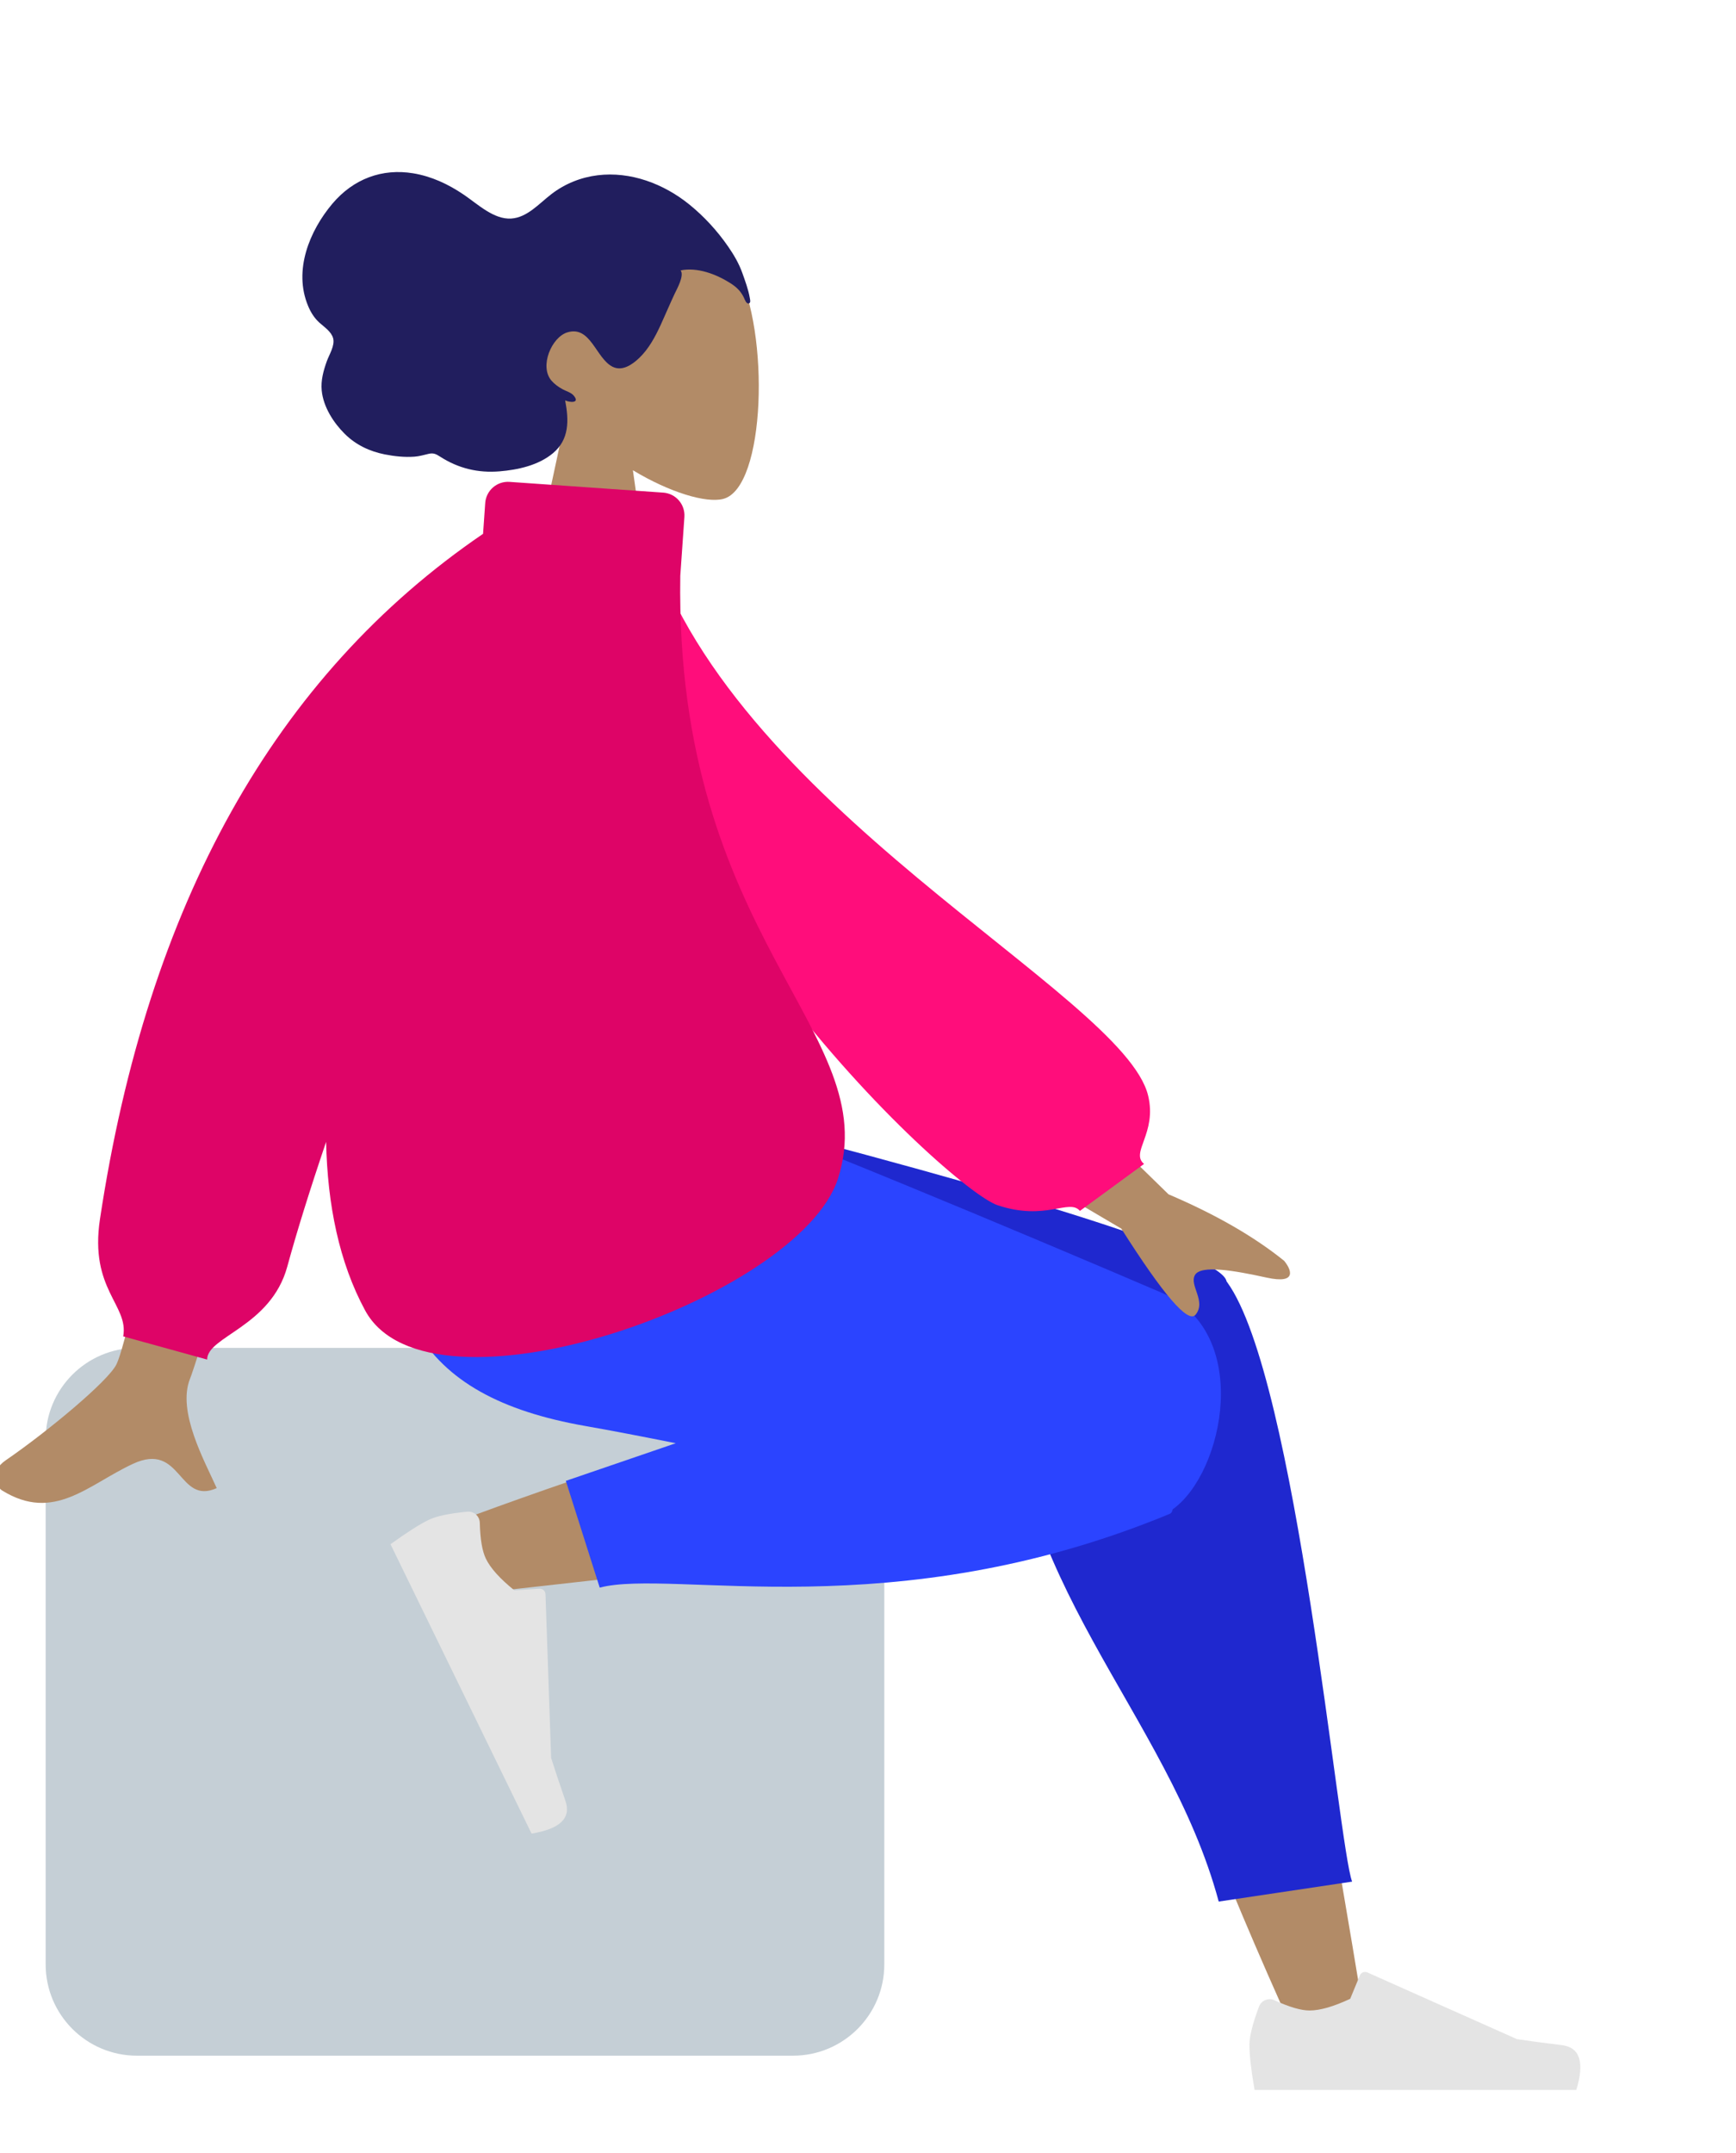 <?xml version="1.0" encoding="UTF-8"?>
<svg width="142px" height="176px" viewBox="0 0 142 176" version="1.1" xmlns="http://www.w3.org/2000/svg" xmlns:xlink="http://www.w3.org/1999/xlink">
    <!-- Generator: Sketch 53.2 (72643) - https://sketchapp.com -->
    <title>Sitting</title>
    <desc>Created with Sketch.</desc>
    <g id="Sitting" stroke="none" stroke-width="1" fill="none" fill-rule="evenodd">
        <g id="A-Human/Sitting" transform="translate(-21, 8)">
            <g id="Head/Front/Wavy" transform="translate(38.267, -4.667)">
                <g id="Head" stroke-width="1" transform="translate(25.2, 14.467)" fill="#B28B67">
                    <path d="M3.856,16.095 C1.705,13.571 0.25,10.478 0.493,7.012 C1.194,-2.975 15.096,-0.778 17.8,4.263 C20.504,9.303 20.183,22.089 16.688,22.99 C15.294,23.349 12.325,22.469 9.303,20.647 L11.2,34.067 L0,34.067 L3.856,16.095 Z"></path>
                </g>
                <path d="M44.058,20.992 C43.947,20.339 43.676,19.613 43.457,18.995 C43.175,18.198 42.748,17.48 42.278,16.803 C41.394,15.528 40.333,14.377 39.162,13.421 C37.022,11.676 34.298,10.669 31.62,10.996 C30.268,11.161 28.955,11.677 27.838,12.536 C26.828,13.311 25.857,14.453 24.55,14.535 C23.128,14.625 21.824,13.369 20.684,12.594 C19.397,11.72 18.029,11.083 16.526,10.835 C14.008,10.421 11.643,11.272 9.907,13.338 C8.06,15.536 6.718,18.76 7.931,21.673 C8.156,22.215 8.446,22.671 8.862,23.05 C9.244,23.396 9.827,23.766 9.982,24.32 C10.146,24.909 9.655,25.669 9.465,26.201 C9.192,26.963 8.968,27.763 9.048,28.591 C9.178,29.95 10.033,31.249 10.935,32.142 C11.854,33.052 12.984,33.573 14.191,33.814 C14.997,33.974 15.821,34.063 16.64,34.003 C17.046,33.973 17.405,33.86 17.799,33.77 C18.182,33.683 18.397,33.784 18.722,33.994 C20.232,34.971 21.856,35.348 23.599,35.203 C25.071,35.081 26.767,34.724 27.968,33.716 C29.301,32.596 29.275,31.052 28.961,29.402 C29.293,29.566 30.213,29.668 29.663,29.012 C29.446,28.752 29.034,28.646 28.755,28.493 C28.43,28.315 28.1,28.085 27.847,27.794 C26.827,26.621 27.857,24.234 29.139,23.841 C31.043,23.256 31.469,25.949 32.829,26.646 C33.61,27.046 34.428,26.499 35.014,25.94 C35.798,25.191 36.333,24.199 36.794,23.19 C37.174,22.358 37.528,21.515 37.916,20.688 C38.097,20.302 38.723,19.21 38.408,18.773 C39.772,18.501 41.291,19.068 42.466,19.811 C42.952,20.118 43.322,20.457 43.581,20.999 C43.636,21.116 43.757,21.461 43.909,21.475 C44.191,21.502 44.085,21.157 44.058,20.992" id="hair" fill="#211E5E"></path>
            </g>
            <g id="Bottom/Sitting/Sweat-Pants" transform="translate(0, 82.6)">
                <g id="Objects/Seat/Cube-2" transform="translate(4.667, 19.6)" fill="#C5CFD6">
                    <path d="M27.533,0 L81.2,-8.8817842e-16 C85.324,-1.64569462e-15 88.667,3.343 88.667,7.467 L88.667,50.4 C88.667,54.524 85.324,57.867 81.2,57.867 L27.533,57.867 C23.41,57.867 20.067,54.524 20.067,50.4 L20.067,7.467 C20.067,3.343 23.41,-1.90701906e-15 27.533,-2.66453526e-15 Z" id="Seat"></path>
                </g>
                <path d="M126.836,75.6 C120.84,62.416 116.504,50.936 114.763,44.879 C111.783,34.509 109.516,25.383 108.943,21.975 C107.577,13.848 119.454,13.375 121.024,17.414 C123.401,23.527 127.549,43.611 132.533,73.948 L126.836,75.6 Z M57.288,34.225 C62.789,32.065 82.054,25.305 91.345,23.392 C94.015,22.843 96.603,22.332 99.036,21.871 C106.268,20.499 110.014,33.46 103.049,34.456 C85.704,36.936 61.113,39.497 59.009,39.785 C56.06,40.188 53.831,35.583 57.288,34.225 Z" id="Skin" fill="#B28B67"></path>
                <path d="M103.434,18.442 L73.733,3.297 L73.733,0 L77.266,0 C105.999,7.334 120.682,12.034 121.314,14.101 C121.321,14.123 121.328,14.145 121.333,14.167 C121.348,14.186 121.362,14.206 121.376,14.225 C127.07,22.07 130.481,60.368 131.6,63.236 L120.688,64.867 C116.514,49.362 103.16,38.561 103.514,19.992 C103.419,19.447 103.394,18.93 103.434,18.442 Z" id="Leg-Back" fill="#1F28CF"></path>
                <path d="M76.275,27.394 C73.551,26.85 71.043,26.365 68.896,25.989 C55.032,23.562 50.989,16.157 53.379,-4.19829964e-15 L78.924,-4.97379915e-14 C83.097,1.196 104.783,10.27 116.035,15.097 C123.481,18.291 121.134,29.807 116.917,32.803 C116.894,32.987 116.818,33.112 116.683,33.168 C93.997,42.55 76.051,37.627 70.056,39.2 L67.283,30.472 L76.275,27.394 Z" id="Leg-Front" fill="#2B44FF"></path>
                <g id="Accessories/Shoe/Flat-Sneaker" transform="translate(67.181, 43.555) rotate(64) translate(-67.181, -43.555) translate(52.948, 34.222)" fill="#E4E4E4">
                    <path d="M1.25,11.854 C0.728,13.248 0.467,14.291 0.467,14.983 C0.467,15.824 0.607,17.052 0.887,18.667 C1.863,18.667 10.637,18.667 27.208,18.667 C27.892,16.405 27.497,15.185 26.024,15.004 C24.55,14.824 23.326,14.661 22.351,14.516 L10.117,9.062 C9.882,8.957 9.606,9.063 9.501,9.298 C9.499,9.302 9.498,9.306 9.496,9.311 L8.709,11.218 C7.345,11.855 6.237,12.173 5.384,12.173 C4.691,12.173 3.734,11.893 2.513,11.333 L2.513,11.333 C2.044,11.118 1.49,11.324 1.275,11.793 C1.266,11.813 1.258,11.833 1.25,11.854 Z" id="shoe"></path>
                </g>
                <g id="Accessories/Shoe/Flat-Sneaker" transform="translate(122.733, 61.6)" fill="#E4E4E4">
                    <path d="M1.25,11.854 C0.728,13.248 0.467,14.291 0.467,14.983 C0.467,15.824 0.607,17.052 0.887,18.667 C1.863,18.667 10.637,18.667 27.208,18.667 C27.892,16.405 27.497,15.185 26.024,15.004 C24.55,14.824 23.326,14.661 22.351,14.516 L10.117,9.062 C9.882,8.957 9.606,9.063 9.501,9.298 C9.499,9.302 9.498,9.306 9.496,9.311 L8.709,11.218 C7.345,11.855 6.237,12.173 5.384,12.173 C4.691,12.173 3.734,11.893 2.513,11.333 L2.513,11.333 C2.044,11.118 1.49,11.324 1.275,11.793 C1.266,11.813 1.258,11.833 1.25,11.854 Z" id="shoe"></path>
                </g>
            </g>
            <g id="Body/Turtle-Neck" transform="translate(10.267, 33.6)">
                <path d="M93.097,43.148 L106.316,56.045 C110.163,57.685 113.315,59.497 115.771,61.48 C116.324,62.146 116.925,63.423 114.326,62.851 C111.726,62.28 108.966,61.796 108.478,62.641 C107.989,63.487 109.429,64.782 108.526,65.888 C107.924,66.626 105.9,64.28 102.453,58.85 L88.706,50.745 L93.097,43.148 Z M28.453,31.477 L38.671,31.515 C30.888,56.731 26.757,69.933 26.277,71.123 C25.197,73.799 27.482,77.874 28.459,80.065 C25.277,81.489 25.616,76.215 21.601,78.082 C17.936,79.787 15.149,82.876 10.915,80.264 C10.394,79.943 9.824,78.734 11.202,77.789 C14.636,75.434 19.584,71.314 20.252,69.957 C21.164,68.108 23.897,55.281 28.453,31.477 Z" id="Skin" fill="#B28B67"></path>
                <path d="M57.292,4.533 L61.252,3.492 C69.543,25.323 103.415,37.735 106.144,45.929 C107.145,48.934 105.072,50.678 106.295,51.513 L101.404,55.795 C100.429,54.84 98.706,56.894 94.647,55.918 C90.589,54.942 59.611,31.039 57.292,4.533 Z" id="Clothes-Back" fill="#FF0D7B" transform="translate(81.86, 29.84) rotate(5) translate(-81.86, -29.84) "></path>
                <path d="M66.379,5.476 C65.914,35.225 83.111,42.814 79.281,54.749 C76.117,64.604 45.839,75.198 40.6,65.538 C38.479,61.627 37.517,56.898 37.408,51.756 C36.069,55.706 35.01,59.107 34.231,61.958 C32.887,66.877 27.676,67.659 27.676,69.554 L20.812,67.659 C21.277,65.084 18.041,63.831 18.909,58.08 C22.797,32.312 33.242,13.633 50.246,2.044 L50.422,-0.471 C50.494,-1.5 51.386,-2.275 52.414,-2.203 L64.983,-1.324 C66.012,-1.252 66.787,-0.36 66.715,0.668 L66.379,5.476 Z" id="Clothes-Front" fill="#DE0467"></path>
            </g>
        </g>
    </g>
</svg>